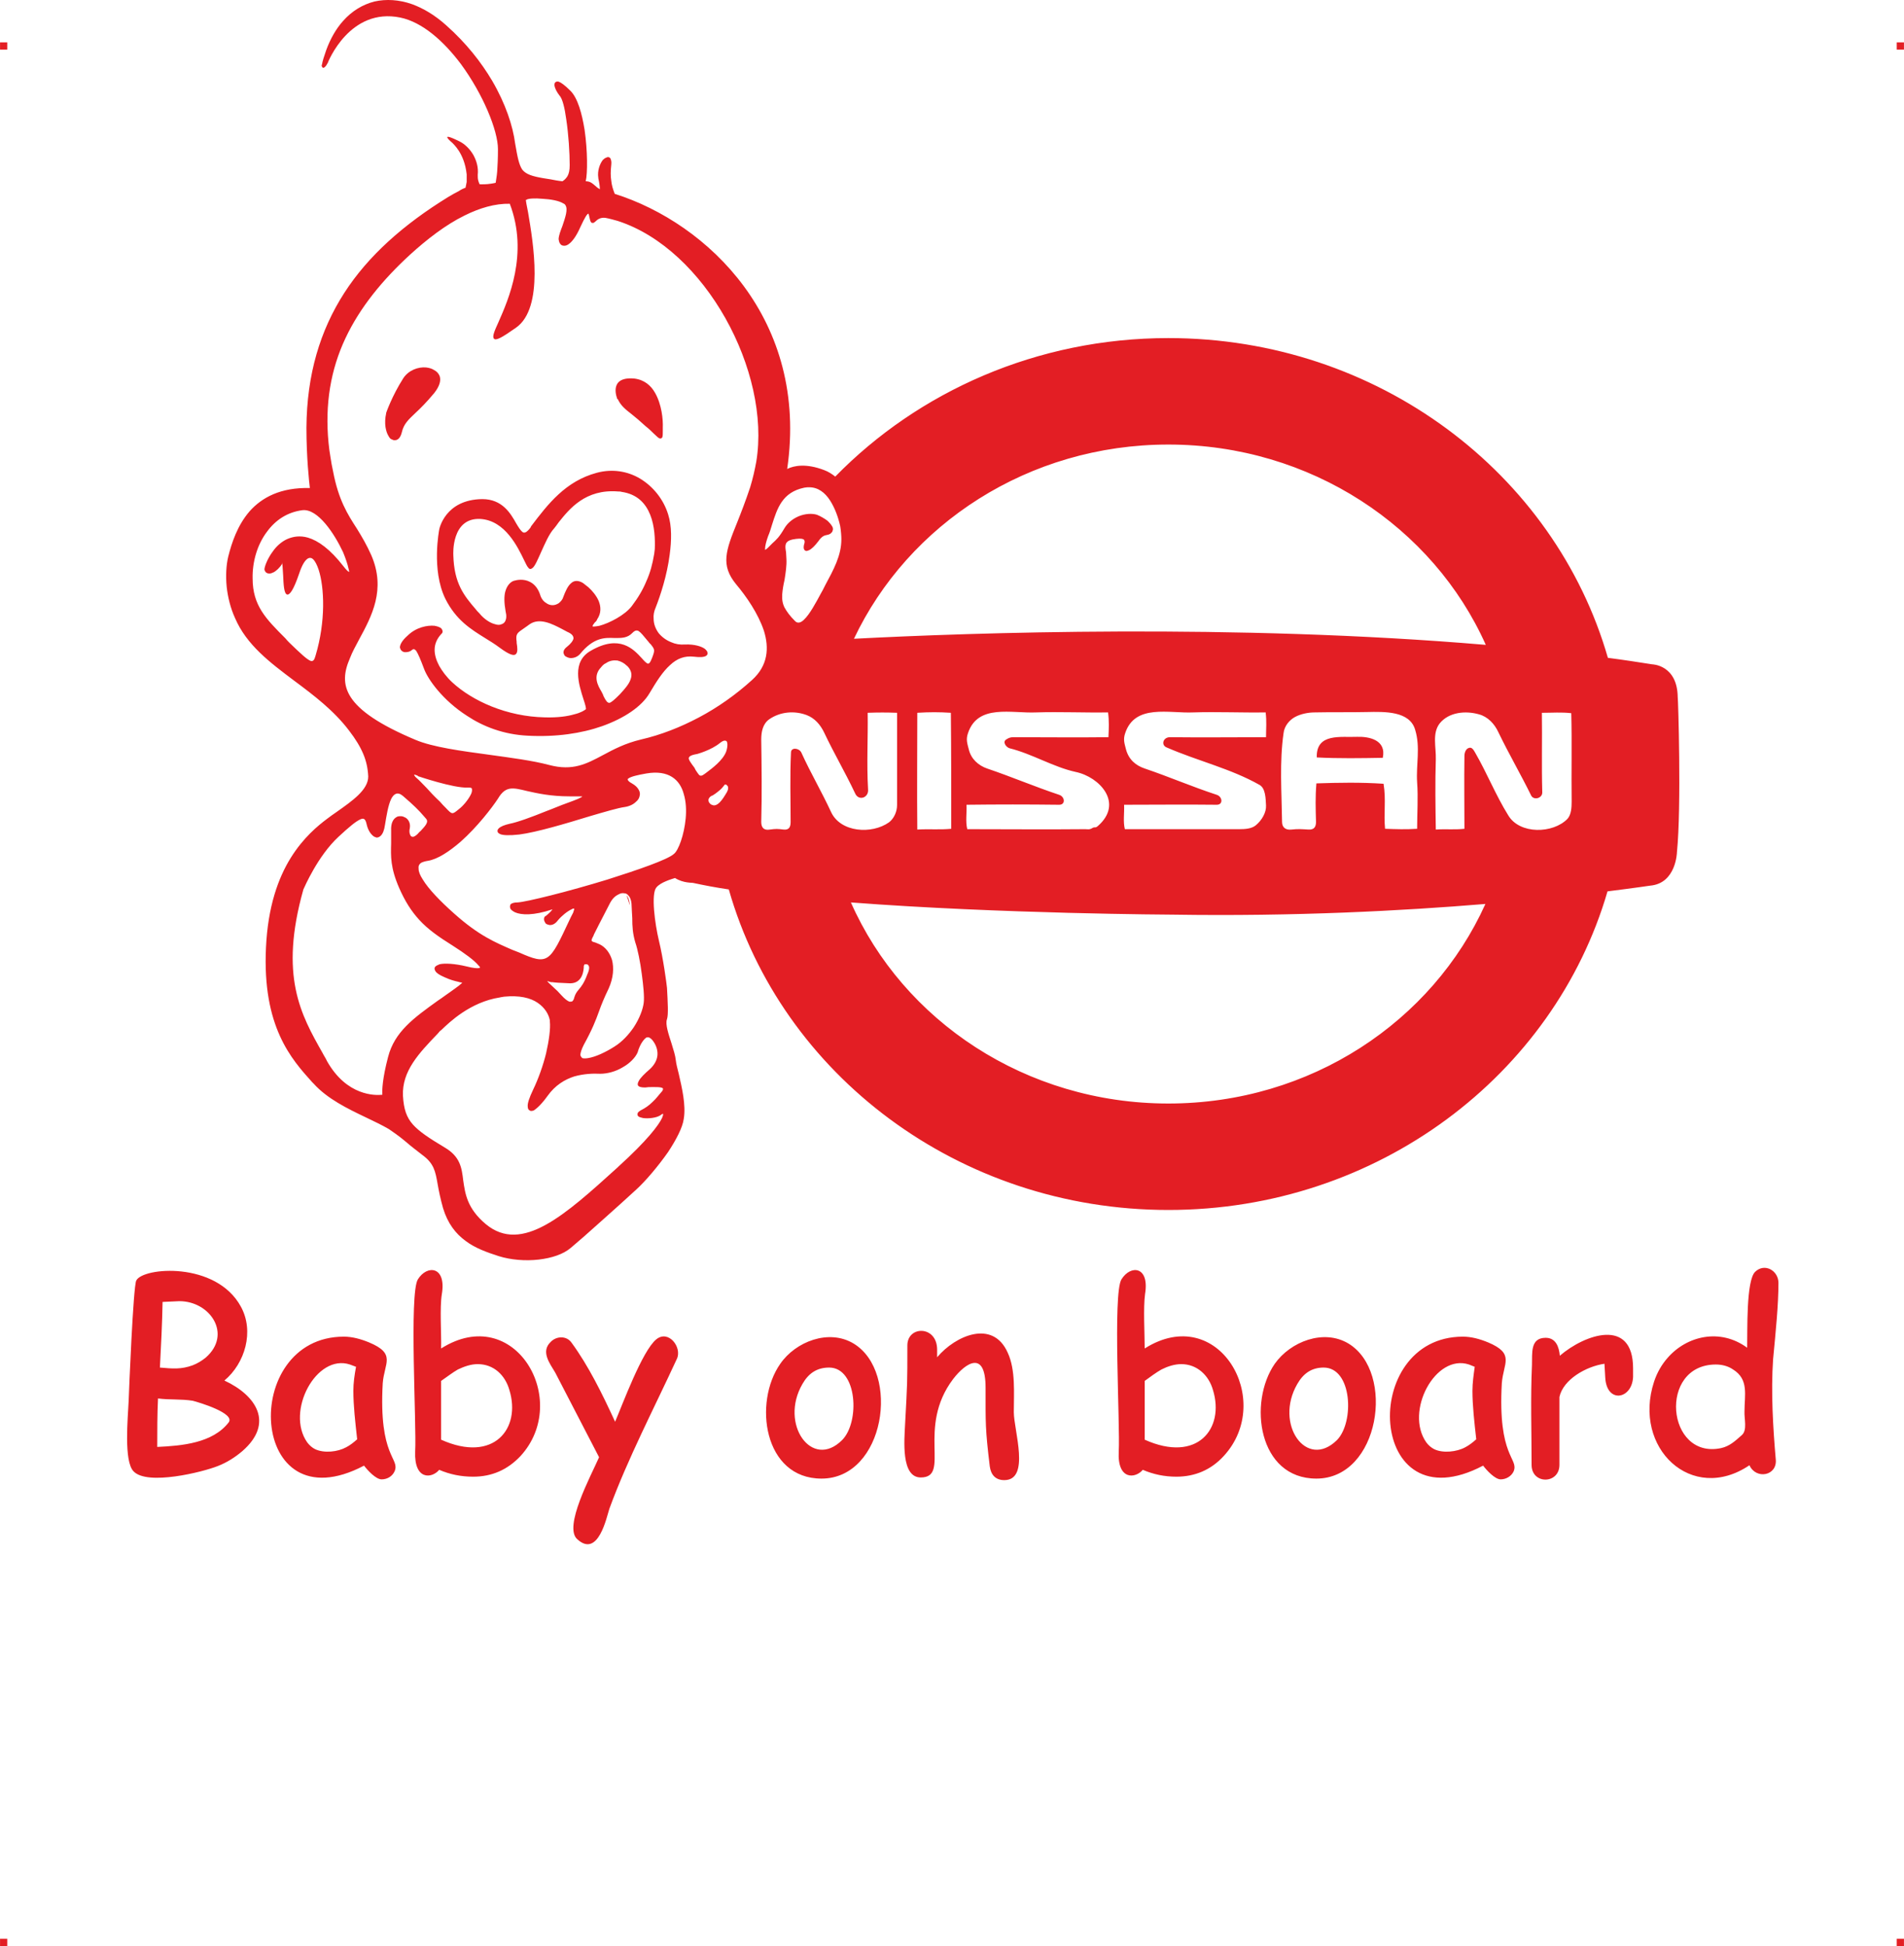 <?xml version="1.0" encoding="UTF-8"?>
<!DOCTYPE svg PUBLIC "-//W3C//DTD SVG 1.1//EN" "http://www.w3.org/Graphics/SVG/1.1/DTD/svg11.dtd">
<!-- Creator: CorelDRAW 2019 (64-Bit) -->
<svg xmlns="http://www.w3.org/2000/svg" xml:space="preserve" width="4.994in" height="5.104in" version="1.1" style="shape-rendering:geometricPrecision; text-rendering:geometricPrecision; image-rendering:optimizeQuality; fill-rule:evenodd; clip-rule:evenodd"
viewBox="0 0 16611.88 16978.51"
 xmlns:xlink="http://www.w3.org/1999/xlink"
 xmlns:xodm="http://www.corel.com/coreldraw/odm/2003">
 <defs>
  <style type="text/css">
   <![CDATA[
    .fil0 {fill:#E31E24}
   ]]>
  </style>
 </defs>
 <g id="Layer_x0020_1">
  <g id="_2724993010208">
   <g id="_621915328">
    <rect class="fil0" x="-0.01" y="369.62" width="63.11" height="63.47"/>
    <rect class="fil0" x="16548.76" y="369.62" width="63.11" height="63.47"/>
    <rect class="fil0" x="-0.01" y="16915.04" width="63.11" height="63.47"/>
    <rect class="fil0" x="16548.76" y="16915.04" width="63.11" height="63.47"/>
   </g>
   <g id="_621909888">
    <path class="fil0" d="M6718.04 7237.46c-56.59,9.99 -76.56,-19.97 -76.56,-66.58 6.65,-243.02 3.33,-479.38 0,-719.08 0,-66.58 13.32,-136.49 69.91,-176.44 96.55,-66.58 219.72,-76.56 326.25,-36.62 69.91,26.64 119.85,83.23 153.14,153.14 86.56,183.09 176.44,332.91 269.65,529.32 29.97,69.91 119.85,39.94 113.18,-33.29 -13.32,-236.37 0,-439.43 -3.33,-669.14 93.21,-3.33 163.12,-3.33 256.34,0 0,269.65 0,539.31 0,805.63 0,56.59 -26.64,116.52 -69.91,149.81 -149.81,106.53 -422.79,89.88 -506.02,-89.88 -83.23,-179.77 -176.44,-336.23 -259.67,-519.34 -19.97,-39.94 -89.88,-46.61 -89.88,0 -9.99,209.73 -3.33,396.16 -3.33,605.89 0,39.94 -9.99,73.24 -63.26,66.58 -49.94,-6.65 -66.58,-6.65 -116.52,0l0 -0.01zm-4008.19 -1471.44c23.3,6.65 33.29,-9.99 43.27,-46.61 89.88,-299.61 76.56,-595.9 26.64,-749.04 -13.32,-39.94 -29.97,-73.24 -46.61,-89.88 -13.32,-13.32 -26.64,-16.65 -43.27,-9.99 -26.64,13.32 -53.26,53.26 -79.9,133.17 -49.94,146.47 -83.23,189.76 -106.53,183.09 -26.64,-9.99 -29.97,-89.88 -33.29,-166.46 -3.33,-56.59 -6.65,-109.86 -9.99,-113.18 -3.33,-3.33 3.33,6.65 0,13.32 -19.97,33.29 -49.94,59.92 -73.24,73.24l-3.33 0c-9.99,6.65 -23.3,9.99 -33.29,9.99l0 0c-13.32,0 -23.3,-3.33 -29.97,-9.99 -6.65,-6.65 -13.32,-16.65 -13.32,-26.64 0,-19.97 23.3,-89.88 73.24,-156.47 29.97,-43.27 73.24,-83.23 123.17,-106.53 53.26,-23.3 113.18,-33.29 183.09,-13.32 89.88,26.64 193.08,99.88 309.61,249.68 23.3,29.97 39.94,46.61 49.94,49.94 0,0 0,-13.32 -6.65,-33.29 -6.65,-33.29 -23.3,-83.23 -46.61,-139.82 -76.56,-163.12 -219.72,-379.52 -352.88,-366.2 -133.17,16.65 -236.37,86.56 -309.61,186.43 -86.56,113.18 -129.83,266.32 -126.5,409.47 0,236.37 116.52,352.88 286.29,522.66 9.99,13.32 23.3,26.64 36.62,39.94 96.55,93.21 149.81,143.15 183.09,156.47l0.03 0.03zm4158 -1674.51c59.92,-29.97 166.46,-49.94 322.91,9.99 36.62,13.32 66.58,33.29 96.55,56.59 725.74,-742.37 1761.08,-1208.45 2906.27,-1208.45 1830.99,0 3372.34,1181.82 3835.07,2789.76 129.83,16.65 259.67,36.62 386.17,56.59 0,0 219.72,3.33 223.05,286.29 3.33,0 33.29,955.45 -6.65,1351.59l0 0c0,3.33 -6.65,272.99 -233.03,292.96 0,0 -133.17,19.97 -372.85,49.94 -466.07,1601.28 -2004.1,2779.77 -3831.75,2779.77 -1830.99,0 -3375.67,-1185.15 -3835.07,-2796.41 -113.18,-16.65 -216.38,-36.62 -309.61,-56.59 -6.65,-3.33 -86.56,3.33 -159.79,-43.27 -29.97,9.99 -126.5,36.62 -163.12,83.23 -46.61,56.59 -13.32,312.93 23.3,466.07 36.62,149.81 66.58,372.85 69.91,409.47 6.65,126.5 13.32,233.03 0,272.99 -16.65,43.27 13.32,129.83 39.94,213.06 16.65,53.26 33.29,106.53 36.62,143.15 3.33,29.97 13.32,73.24 26.64,123.17 26.64,116.52 63.26,269.65 43.27,389.5 -9.99,76.56 -66.58,183.09 -136.49,289.63 -86.56,123.17 -193.08,249.68 -276.31,326.25 -76.56,69.91 -193.08,176.44 -306.28,276.31 -106.53,96.55 -209.73,186.43 -269.65,236.37 -63.26,53.26 -163.12,86.56 -276.31,99.88 -116.52,13.32 -243.02,3.33 -349.55,-29.97 -103.2,-33.29 -206.4,-69.91 -289.63,-133.17 -86.56,-63.26 -156.47,-153.14 -196.41,-286.29 -23.3,-83.23 -36.62,-149.81 -46.61,-206.4 -19.97,-116.52 -33.29,-183.09 -133.17,-256.34 -63.26,-49.94 -99.88,-76.56 -129.83,-103.2l0 0c-39.94,-33.29 -69.91,-59.92 -163.12,-123.17 -56.59,-33.29 -126.5,-66.58 -203.08,-103.2 -153.14,-73.24 -332.91,-159.79 -452.75,-292.96l-13.32 -13.32c-179.77,-199.74 -436.11,-482.72 -402.82,-1175.16 16.65,-356.2 106.53,-605.89 216.38,-782.33 109.86,-176.44 236.37,-279.64 316.26,-339.56 26.64,-19.97 53.26,-39.94 83.23,-59.92 136.49,-96.55 276.31,-193.08 276.31,-309.61 -3.33,-69.91 -16.65,-133.17 -43.27,-196.41 -26.64,-63.26 -66.58,-129.83 -123.17,-203.08 -133.17,-176.44 -309.61,-309.61 -479.38,-436.11 -213.06,-159.79 -416.14,-312.93 -516.01,-545.96 -39.94,-86.56 -63.26,-183.09 -73.24,-272.99 -9.99,-99.88 -3.33,-193.08 13.32,-263 29.97,-119.85 79.9,-272.99 186.43,-396.16 106.53,-119.85 269.65,-209.73 525.99,-203.08 -6.65,-56.59 -29.97,-266.32 -29.97,-525.99 3.33,-466.07 119.85,-848.92 329.58,-1175.16 209.73,-326.25 519.34,-599.23 908.83,-838.92 33.29,-19.97 63.26,-36.62 89.88,-49.94 19.97,-13.32 39.94,-23.3 59.92,-29.97 3.33,-16.65 6.65,-33.29 9.99,-49.94 0,-19.97 0,-43.27 0,-66.58 -19.97,-189.76 -123.17,-269.65 -123.17,-272.99l0 0c-3.33,-3.33 -133.17,-109.86 56.59,-16.65 49.94,23.3 96.55,69.91 126.5,123.17 26.64,49.94 43.27,106.53 36.62,169.79 0,16.65 0,33.29 3.33,46.61 3.33,13.32 6.65,23.3 13.32,36.62 6.65,0 13.32,0 19.97,0l0 0c26.64,0 63.26,0 119.85,-13.32 3.33,-26.64 9.99,-56.59 13.32,-99.88 3.33,-49.94 6.65,-113.18 6.65,-193.08 0,-163.12 -129.83,-479.38 -322.91,-742.37 -149.81,-199.74 -336.23,-366.2 -529.32,-406.14 -439.43,-89.88 -629.19,382.84 -635.85,402.82l-3.33 0 0 0 0 3.33c-6.65,13.32 -13.32,19.97 -19.97,26.64 -13.32,9.99 -19.97,6.65 -26.64,-9.99l0 0c0,-3.33 0,-9.99 3.33,-16.65 3.33,-23.3 16.65,-66.58 36.62,-123.17 36.62,-99.88 86.56,-186.43 146.47,-253 76.56,-86.56 169.79,-143.15 272.99,-169.79 103.2,-23.3 216.38,-16.65 329.58,23.3 99.88,36.62 199.74,96.55 296.29,183.09 176.44,156.47 306.28,322.91 402.82,486.05 116.52,199.74 179.77,392.82 199.74,545.96 19.97,116.52 33.29,186.43 63.26,229.7 33.29,39.94 86.56,56.59 183.09,73.24 23.3,3.33 43.27,6.65 63.26,9.99 33.29,6.65 66.58,13.32 103.2,16.65 16.65,-9.99 29.97,-23.3 43.27,-43.27 13.32,-23.3 19.97,-53.26 19.97,-96.55 0,-109.86 -9.99,-266.32 -29.97,-399.49 -13.32,-99.88 -33.29,-183.09 -59.92,-209.73 -23.3,-29.97 -39.94,-63.26 -43.27,-86.56 0,-9.99 0,-19.97 6.65,-26.64 6.65,-6.65 16.65,-9.99 29.97,-6.65 19.97,6.65 53.26,29.97 103.2,79.9 63.26,63.26 99.88,196.41 123.17,339.56 26.64,183.09 26.64,379.52 9.99,449.43 39.94,0 59.92,19.97 83.23,39.94 9.99,9.99 23.3,19.97 39.94,29.97 0,-23.3 -3.33,-49.94 -13.32,-96.55l0 -3.33c-9.99,-59.92 13.32,-123.17 39.94,-156.47 9.99,-9.99 19.97,-16.65 29.97,-19.97 9.99,-6.65 23.3,-6.65 33.29,3.33 6.65,9.99 13.32,29.97 9.99,56.59 -6.65,59.92 -6.65,103.2 0,143.15 3.33,36.62 13.32,69.91 29.97,113.18 812.28,256.34 1694.49,1098.59 1504.73,2400.25l-0.01 0.03zm-2816.38 -2210.5c-163.12,79.9 -326.25,206.4 -472.73,339.56 -243.02,223.05 -439.43,462.73 -565.94,732.39 -126.5,269.65 -179.77,569.28 -146.47,912.16 3.33,39.94 9.99,83.23 16.65,123.17 6.65,43.27 13.32,83.23 23.3,126.5 46.61,246.35 126.5,372.85 206.4,496.03 43.27,69.91 86.56,143.15 126.5,233.03 129.83,299.61 3.33,532.64 -106.53,735.72 -29.97,56.59 -59.92,109.86 -79.9,163.12 -99.88,229.7 -69.91,442.76 572.6,712.42 149.81,63.26 396.16,96.55 642.51,129.83 189.76,26.64 376.19,49.94 525.99,89.88 203.08,53.26 322.91,-9.99 466.07,-86.56 93.21,-49.94 193.08,-103.2 332.91,-136.49 173.11,-39.94 342.9,-106.53 506.02,-193.08 163.12,-86.56 319.59,-196.41 462.73,-326.25 139.82,-126.5 149.81,-279.64 103.2,-429.45 -49.94,-149.81 -153.14,-299.61 -243.02,-406.14 -136.49,-166.46 -89.88,-292.96 9.99,-539.31l0 0c33.29,-83.23 73.24,-186.43 113.18,-306.28 23.3,-76.56 39.94,-149.81 53.26,-223.05 129.83,-785.66 -446.1,-1854.29 -1208.45,-2100.64 -36.62,-9.99 -69.91,-19.97 -106.53,-26.64 -46.61,-6.65 -73.24,16.65 -86.56,29.97l0 0c-9.99,6.65 -13.32,13.32 -19.97,13.32 -16.65,3.33 -23.3,-3.33 -29.97,-29.97 -6.65,-26.64 -9.99,-49.94 -13.32,-49.94 -9.99,0 -29.97,29.97 -69.91,116.52 -36.62,83.23 -73.24,129.83 -103.2,149.81 -13.32,9.99 -26.64,13.32 -36.62,13.32 -13.32,0 -26.64,-3.33 -33.29,-13.32 -9.99,-9.99 -13.32,-23.3 -16.65,-43.27 0,-29.97 16.65,-73.24 33.29,-116.52 23.3,-69.91 49.94,-143.15 26.64,-179.77 -3.33,-6.65 -9.99,-13.32 -19.97,-16.65 -36.62,-23.3 -109.86,-36.62 -179.77,-39.94 -66.58,-6.65 -129.83,-3.33 -143.15,9.99 -3.33,0 0,0 0,0l-3.33 0c0,3.33 6.65,46.61 19.97,109.86 43.27,256.34 143.15,832.27 -106.53,1005.37 -123.17,86.56 -176.44,116.52 -193.08,93.21 -13.32,-19.97 6.65,-66.58 39.94,-139.82 86.56,-196.41 266.32,-599.23 99.88,-1035.34 -126.5,-3.33 -263,36.62 -396.16,103.2l0 0 -0.01 0.04zm545.96 5020.22c-123.17,-29.97 -186.43,-46.61 -253,66.58 -49.94,76.56 -179.77,246.35 -326.25,376.19 -96.55,83.23 -199.74,153.14 -286.29,166.46 -23.3,3.33 -43.27,9.99 -56.59,16.65 -19.97,13.32 -26.64,29.97 -23.3,53.26 0,26.64 13.32,56.59 36.62,93.21 49.94,83.23 153.14,189.76 272.99,296.29 219.72,196.41 362.87,253 506.02,316.26 19.97,6.65 39.94,16.65 59.92,23.3 256.34,113.18 266.32,89.88 439.43,-279.64 9.99,-19.97 19.97,-43.27 33.29,-66.58 6.65,-19.97 9.99,-29.97 9.99,-36.62 0,0 0,0 0,0 -6.65,0 -13.32,0 -23.3,6.65 -36.62,16.65 -86.56,56.59 -119.85,96.55l0 0c-26.64,36.62 -56.59,43.27 -76.56,39.94 -13.32,-3.33 -23.3,-6.65 -29.97,-13.32 -6.65,-9.99 -9.99,-16.65 -13.32,-26.64 -3.33,-16.65 0,-33.29 16.65,-39.94 16.65,-13.32 43.27,-36.62 56.59,-56.59l0 0c-166.46,56.59 -272.99,49.94 -326.25,26.64 -19.97,-9.99 -33.29,-19.97 -39.94,-29.97 -6.65,-13.32 -6.65,-26.64 0,-39.94l0 0c9.99,-9.99 29.97,-16.65 59.92,-16.65 76.56,-3.33 449.43,-96.55 785.66,-199.74 272.99,-86.56 522.66,-173.11 579.25,-223.05 39.94,-29.97 89.88,-166.46 103.2,-309.61 6.65,-73.24 3.33,-146.47 -16.65,-213.06 -16.65,-63.26 -49.94,-116.52 -103.2,-149.81 -53.26,-33.29 -126.5,-46.61 -223.05,-29.97 -76.56,13.32 -133.17,26.64 -156.47,43.27 -13.32,6.65 -6.65,23.3 29.97,43.27 29.97,16.65 49.94,36.62 59.92,56.59 9.99,16.65 13.32,36.62 6.65,56.59 -3.33,16.65 -13.32,33.29 -29.97,46.61 -23.3,23.3 -56.59,39.94 -99.88,46.61 -53.26,6.65 -166.46,39.94 -302.94,79.9 -206.4,63.26 -462.73,139.82 -615.87,159.79 -89.88,9.99 -143.15,6.65 -166.46,-3.33 -13.32,-6.65 -23.3,-13.32 -23.3,-23.3 -3.33,-9.99 3.33,-19.97 9.99,-26.64 16.65,-16.65 49.94,-29.97 93.21,-39.94 69.91,-13.32 196.41,-59.92 319.59,-109.86 63.26,-23.3 123.17,-49.94 179.77,-69.91 83.23,-29.97 133.17,-49.94 136.49,-59.92 0,0 -33.29,0 -109.86,0 -166.46,0 -282.97,-26.64 -372.85,-46.61zm-516.01 -29.97c-123.17,6.65 -436.11,-99.88 -436.11,-99.88l0 -3.33c-16.65,-6.65 -26.64,-9.99 -33.29,-9.99 3.33,9.99 9.99,19.97 26.64,33.29 23.3,19.97 46.61,46.61 83.23,83.23 26.64,29.97 63.26,69.91 116.52,119.85 16.65,19.97 33.29,36.62 49.94,53.26 56.59,59.92 56.59,59.92 113.18,13.32 39.94,-29.97 83.23,-83.23 106.53,-129.83 6.65,-13.32 9.99,-26.64 9.99,-36.62 0,-9.99 0,-16.65 -6.65,-19.97 -6.65,-3.33 -16.65,-3.33 -29.97,-3.33l-0.01 -0.01zm2200.51 -389.5c-76.56,63.26 -199.74,96.55 -199.74,96.55l0 0c-59.92,9.99 -73.24,23.3 -73.24,39.94 3.33,16.65 16.65,33.29 29.97,53.26 6.65,9.99 13.32,16.65 19.97,26.64 3.33,6.65 6.65,13.32 9.99,19.97 9.99,13.32 16.65,26.64 23.3,33.29 9.99,16.65 23.3,23.3 46.61,6.65 6.65,-3.33 13.32,-9.99 23.3,-16.65 53.26,-39.94 143.15,-106.53 173.11,-183.09 9.99,-29.97 13.32,-56.59 9.99,-76.56l0 0c-3.33,-6.65 -3.33,-13.32 -6.65,-16.65l-3.33 0c-3.33,-3.33 -6.65,-3.33 -13.32,-3.33 -9.99,0 -23.3,6.65 -39.94,19.97l-0.03 -0.01zm-3.33 412.81c-26.64,23.3 -56.59,43.27 -63.26,46.61l-3.33 0c-13.32,6.65 -19.97,13.32 -26.64,23.3l0 0c-3.33,6.65 -6.65,13.32 -3.33,23.3 0,6.65 3.33,13.32 9.99,19.97 3.33,6.65 13.32,13.32 26.64,16.65 16.65,6.65 39.94,-3.33 59.92,-23.3 23.3,-23.3 43.27,-56.59 63.26,-89.88 13.32,-23.3 13.32,-43.27 6.65,-53.26 -3.33,-3.33 -6.65,-6.65 -9.99,-9.99 0,0 -3.33,-3.33 -6.65,-3.33l0 0c-6.65,0 -9.99,0 -13.32,6.65 -9.99,13.32 -23.3,29.97 -39.94,43.27l0 0.01zm-3325.73 406.14c-183.09,169.79 -299.61,446.1 -306.28,459.41 -213.06,755.69 -19.97,1095.27 166.46,1424.83l0 0c13.32,26.64 29.97,49.94 39.94,73.24 173.11,306.28 422.79,299.61 482.72,292.96 -3.33,-36.62 0,-139.82 49.94,-329.58 56.59,-219.72 223.05,-339.56 436.11,-492.7 19.97,-13.32 39.94,-26.64 66.58,-46.61l33.29 -23.3c79.9,-56.59 109.86,-79.9 109.86,-86.56 0,0 -13.32,0 -33.29,-6.65 -29.97,-6.65 -69.91,-16.65 -119.85,-39.94 -46.61,-19.97 -69.91,-36.62 -79.9,-53.26 -9.99,-16.65 -9.99,-29.97 0,-39.94 6.65,-6.65 19.97,-13.32 36.62,-19.97 43.27,-9.99 129.83,-6.65 239.7,19.97 53.26,13.32 86.56,16.65 106.53,13.32 3.33,-3.33 6.65,-3.33 6.65,-3.33 0,-6.65 -6.65,-13.32 -16.65,-23.3 -33.29,-39.94 -113.18,-99.88 -223.05,-169.79 -123.17,-76.56 -216.38,-143.15 -289.63,-223.05 -73.24,-79.9 -126.5,-166.46 -176.44,-279.64 -76.56,-176.44 -73.24,-276.31 -69.91,-389.5 0,-36.62 0,-69.91 0,-109.86 -3.33,-63.26 16.65,-99.88 43.27,-116.52 13.32,-9.99 26.64,-9.99 43.27,-9.99 13.32,0 26.64,6.65 39.94,13.32 26.64,16.65 43.27,49.94 36.62,89.88 -6.65,26.64 -3.33,46.61 3.33,59.92 3.33,6.65 6.65,13.32 9.99,13.32 6.65,3.33 9.99,3.33 16.65,3.33 13.32,-3.33 26.64,-13.32 39.94,-26.64 6.65,-6.65 13.32,-16.65 23.3,-23.3 39.94,-43.27 76.56,-79.9 46.61,-109.86 -6.65,-6.65 -13.32,-16.65 -23.3,-26.64 -36.62,-43.27 -83.23,-89.88 -176.44,-169.79 -46.61,-39.94 -79.9,-19.97 -103.2,26.64 -26.64,56.59 -39.94,143.15 -53.26,223.05 -6.65,49.94 -19.97,79.9 -36.62,96.55 -9.99,9.99 -23.3,16.65 -36.62,16.65 -9.99,-3.33 -23.3,-6.65 -33.29,-16.65 -23.3,-19.97 -43.27,-53.26 -53.26,-96.55 -9.99,-46.61 -23.3,-59.92 -53.26,-46.61 -39.94,16.65 -99.88,66.58 -193.08,153.14l0.03 0zm1867.61 1268.38c-6.65,0 -6.65,0 -9.99,0l-3.33 0c-23.3,-6.65 -33.29,-9.99 -33.29,-9.99 0,3.33 23.3,26.64 53.26,53.26 23.3,19.97 49.94,46.61 69.91,69.91 29.97,33.29 53.26,49.94 69.91,56.59 6.65,0 9.99,0 16.65,0 3.33,0 6.65,-3.33 9.99,-3.33 6.65,-6.65 13.32,-16.65 16.65,-33.29 9.99,-33.29 23.3,-49.94 39.94,-69.91 19.97,-23.3 46.61,-56.59 73.24,-129.83 19.97,-43.27 19.97,-69.91 9.99,-79.9 -3.33,-6.65 -6.65,-6.65 -13.32,-9.99 -3.33,0 -9.99,0 -13.32,0 -6.65,0 -9.99,3.33 -9.99,6.65l0 0 -3.33 6.65c0,39.94 -9.99,153.14 -119.85,153.14 -83.23,-3.33 -136.49,-6.65 -153.14,-9.99l0.01 0.03zm-962.1 409.47c-6.65,6.65 -13.32,13.32 -19.97,16.65l-19.97 23.3c-163.12,169.79 -312.93,326.25 -302.94,542.64 6.65,113.18 29.97,186.43 86.56,249.68 56.59,63.26 143.15,119.85 276.31,199.74 136.49,79.9 149.81,176.44 163.12,289.63 16.65,113.18 33.29,243.02 196.41,379.52 316.26,263 692.45,-79.9 1151.86,-496.03l0 0 6.65 -6.65c249.68,-226.38 349.55,-359.54 379.52,-422.79 6.65,-16.65 9.99,-26.64 9.99,-33.29 -3.33,0 0,-3.33 0,-3.33 -6.65,0 -13.32,3.33 -19.97,9.99 -36.62,26.64 -113.18,33.29 -156.47,26.64 -13.32,-3.33 -26.64,-6.65 -33.29,-9.99 -13.32,-6.65 -16.65,-16.65 -13.32,-29.97 0,-6.65 9.99,-16.65 26.64,-26.64 39.94,-19.97 73.24,-43.27 103.2,-73.24 29.97,-26.64 53.26,-59.92 83.23,-93.21 9.99,-13.32 9.99,-23.3 6.65,-26.64 -16.65,-13.32 -69.91,-9.99 -123.17,-9.99 -9.99,0 -19.97,3.33 -29.97,3.33 -66.58,0 -76.56,-19.97 -56.59,-56.59 13.32,-26.64 49.94,-63.26 96.55,-103.2 39.94,-36.62 63.26,-79.9 66.58,-123.17 3.33,-46.61 -13.32,-93.21 -46.61,-133.17 -6.65,-6.65 -13.32,-13.32 -19.97,-16.65 -9.99,-6.65 -19.97,-6.65 -29.97,-3.33 -9.99,6.65 -19.97,16.65 -29.97,29.97l0 0c-19.97,26.64 -36.62,63.26 -46.61,99.88 -19.97,46.61 -69.91,96.55 -129.83,129.83 -59.92,36.62 -133.17,56.59 -196.41,56.59 -63.26,-3.33 -143.15,0 -226.38,23.3 -83.23,26.64 -166.46,76.56 -233.03,169.79 -49.94,69.91 -93.21,109.86 -119.85,126.5 -16.65,6.65 -29.97,6.65 -36.62,0 -9.99,-3.33 -16.65,-16.65 -16.65,-33.29 -3.33,-26.64 13.32,-76.56 46.61,-146.47 46.61,-96.55 86.56,-209.73 113.18,-316.26 26.64,-116.52 39.94,-219.72 33.29,-279.64 0,-3.33 0,-6.65 0,-9.99 -9.99,-53.26 -43.27,-109.86 -106.53,-153.14 -63.26,-43.27 -159.79,-66.58 -292.96,-53.26 -13.32,3.33 -26.64,3.33 -36.62,6.65 -259.67,39.94 -442.76,219.72 -502.69,276.31l-0.01 0.01zm1461.45 -1095.27c-63.26,119.85 -139.82,272.99 -139.82,272.99l0 3.33c-19.97,36.62 -23.3,46.61 -13.32,53.26 3.33,3.33 13.32,6.65 26.64,9.99 9.99,3.33 23.3,9.99 39.94,16.65l0 0 0 0c46.61,23.3 86.56,69.91 106.53,136.49 16.65,66.58 13.32,153.14 -29.97,249.68l0 0 -3.33 6.65 0 0c-36.62,76.56 -59.92,133.17 -79.9,189.76 -29.97,83.23 -59.92,159.79 -133.17,292.96 -19.97,39.94 -29.97,69.91 -29.97,89.88 3.33,13.32 9.99,19.97 16.65,26.64 13.32,3.33 29.97,3.33 49.94,0 66.58,-9.99 156.47,-53.26 229.7,-99.88 69.91,-43.27 126.5,-106.53 169.79,-169.79 49.94,-76.56 79.9,-156.47 86.56,-213.06 6.65,-53.26 -3.33,-149.81 -16.65,-249.68 -13.32,-106.53 -36.62,-219.72 -56.59,-276.31 -23.3,-79.9 -26.64,-139.82 -26.64,-213.06 -3.33,-36.62 -3.33,-76.56 -6.65,-126.5 -3.33,-33.29 -13.32,-56.59 -26.64,-69.91 -9.99,-13.32 -23.3,-19.97 -36.62,-19.97 -16.65,-3.33 -33.29,0 -49.94,9.99 -29.97,13.32 -56.59,39.94 -76.56,79.9l0 0 0.01 -0.03zm1741.1 -3632c-13.32,0 -26.64,0 -43.27,3.33 -193.08,39.94 -236.37,179.77 -282.97,326.25 -9.99,33.29 -19.97,66.58 -33.29,96.55 -16.65,46.61 -26.64,86.56 -26.64,109.86 0,3.33 0,6.65 0,9.99 6.65,-3.33 13.32,-6.65 23.3,-16.65 16.65,-16.65 29.97,-29.97 39.94,-39.94 36.62,-33.29 59.92,-53.26 106.53,-133.17 29.97,-49.94 76.56,-83.23 123.17,-103.2 56.59,-23.3 116.52,-26.64 159.79,-13.32 33.29,13.32 66.58,33.29 93.21,53.26 13.32,13.32 26.64,26.64 36.62,43.27 9.99,13.32 13.32,29.97 6.65,43.27 0,3.33 -3.33,9.99 -6.65,13.32 -13.32,16.65 -26.64,19.97 -43.27,23.3 -19.97,3.33 -43.27,9.99 -73.24,53.26 -29.97,39.94 -59.92,69.91 -83.23,79.9 -9.99,3.33 -16.65,6.65 -23.3,6.65 -9.99,-3.33 -16.65,-6.65 -19.97,-16.65 -3.33,-9.99 -3.33,-19.97 0,-36.62l0 0c9.99,-26.64 6.65,-43.27 -6.65,-49.94 -16.65,-6.65 -46.61,-6.65 -96.55,3.33 -66.58,16.65 -63.26,53.26 -53.26,109.86 0,19.97 3.33,39.94 3.33,59.92 3.33,56.59 -6.65,119.85 -16.65,183.09 -9.99,43.27 -16.65,83.23 -19.97,123.17 -3.33,46.61 3.33,83.23 19.97,116.52 19.97,36.62 46.61,73.24 89.88,116.52 23.3,26.64 53.26,16.65 79.9,-9.99 49.94,-46.61 103.2,-146.47 149.81,-233.03 9.99,-16.65 16.65,-29.97 23.3,-43.27l9.99 -19.97c76.56,-143.15 143.15,-263 143.15,-406.14 0,-29.97 -3.33,-69.91 -9.99,-113.18 -16.65,-76.56 -46.61,-159.79 -89.88,-226.38 -43.27,-66.58 -103.2,-113.18 -179.77,-113.18zm-3691.93 -649.17c0,0 49.94,-146.47 149.81,-302.94 46.61,-69.91 129.83,-99.88 199.74,-93.21 26.64,3.33 49.94,9.99 69.91,23.3 19.97,9.99 36.62,26.64 46.61,49.94 13.32,36.62 3.33,86.56 -46.61,149.81 -66.58,79.9 -119.85,133.17 -163.12,173.11 -63.26,59.92 -103.2,96.55 -119.85,169.79 -9.99,39.94 -26.64,59.92 -46.61,66.58 -13.32,3.33 -26.64,3.33 -36.62,-3.33 -13.32,-3.33 -23.3,-13.32 -29.97,-26.64 -26.64,-39.94 -43.27,-113.18 -23.3,-203.08l0 -3.33 0 -0.01zm2017.41 -119.85c0,0 -86.56,-199.74 146.47,-179.77 86.56,9.99 146.47,59.92 183.09,126.5 56.59,99.88 69.91,229.7 66.58,302.94 0,9.99 0,19.97 0,26.64 0,49.94 0,69.91 -26.64,66.58l0 0c-13.32,-3.33 -26.64,-19.97 -56.59,-46.61 -16.65,-16.65 -36.62,-36.62 -66.58,-59.92 -46.61,-43.27 -86.56,-76.56 -119.85,-103.2 -59.92,-46.61 -96.55,-76.56 -123.17,-133.17l-3.33 0 0.01 0zm-1554.67 1138.54c0,-3.33 49.94,-263 376.19,-266.32 173.11,0 246.35,123.17 296.29,213.06l0 0c19.97,33.29 36.62,59.92 53.26,73.24 16.65,13.32 36.62,6.65 69.91,-36.62l6.65 -13.32c146.47,-193.08 299.61,-392.82 572.6,-466.07 136.49,-36.62 269.65,-13.32 376.19,49.94 116.52,69.91 206.4,183.09 246.35,312.93 33.29,103.2 29.97,229.7 13.32,352.88 -23.3,179.77 -79.9,352.88 -123.17,462.73 -13.32,29.97 -19.97,63.26 -16.65,96.55 0,43.27 16.65,86.56 43.27,123.17 26.64,33.29 66.58,63.26 109.86,79.9 36.62,16.65 76.56,23.3 119.85,19.97 83.23,-3.33 146.47,16.65 176.44,39.94 9.99,9.99 19.97,19.97 19.97,29.97 3.33,9.99 0,23.3 -13.32,29.97 -16.65,9.99 -49.94,13.32 -103.2,6.65 -83.23,-9.99 -149.81,16.65 -209.73,73.24 -63.26,56.59 -116.52,139.82 -179.77,246.35 -66.58,113.18 -216.38,216.38 -412.81,286.29 -179.77,63.26 -402.82,96.55 -649.17,83.23 -209.73,-9.99 -389.5,-79.9 -529.32,-173.11 -213.06,-136.49 -342.9,-319.59 -376.19,-412.81 -29.97,-79.9 -49.94,-126.5 -66.58,-153.14 -13.32,-16.65 -23.3,-19.97 -36.62,-9.99 -16.65,16.65 -46.61,23.3 -69.91,19.97 -9.99,-3.33 -16.65,-6.65 -23.3,-13.32 -6.65,-6.65 -9.99,-16.65 -13.32,-26.64 0,-23.3 16.65,-59.92 66.58,-103.2 73.24,-73.24 173.11,-93.21 236.37,-86.56 16.65,3.33 29.97,6.65 43.27,13.32 9.99,3.33 19.97,13.32 23.3,23.3 6.65,13.32 3.33,26.64 -9.99,36.62 -36.62,39.94 -56.59,86.56 -56.59,136.49 0,43.27 13.32,89.88 39.94,139.82 26.64,46.61 63.26,96.55 113.18,143.15 176.44,163.12 476.05,299.61 808.96,306.28 116.52,3.33 199.74,-9.99 256.34,-26.64 56.59,-13.32 86.56,-33.29 99.88,-43.27 6.65,-3.33 -3.33,-39.94 -19.97,-89.88 -39.94,-126.5 -106.53,-326.25 66.58,-422.79 249.68,-143.15 369.52,-13.32 442.76,66.58 19.97,23.3 36.62,39.94 49.94,46.61 13.32,3.33 23.3,-6.65 39.94,-49.94 26.64,-69.91 23.3,-73.24 -13.32,-119.85 -9.99,-6.65 -16.65,-19.97 -26.64,-29.97 -33.29,-39.94 -56.59,-69.91 -76.56,-83.23 -16.65,-9.99 -33.29,-6.65 -53.26,13.32 -46.61,49.94 -99.88,46.61 -159.79,46.61 -83.23,-3.33 -179.77,-6.65 -299.61,139.82 -26.64,29.97 -66.58,39.94 -96.55,33.29l0 0c-9.99,-3.33 -19.97,-6.65 -29.97,-13.32l0 0c-9.99,-6.65 -13.32,-16.65 -16.65,-26.64 -3.33,-16.65 3.33,-36.62 29.97,-56.59 33.29,-26.64 53.26,-53.26 56.59,-73.24 0,-19.97 -13.32,-39.94 -53.26,-56.59 -13.32,-6.65 -29.97,-16.65 -49.94,-26.64 -83.23,-43.27 -193.08,-99.88 -279.64,-39.94 -16.65,13.32 -33.29,23.3 -46.61,33.29 -63.26,43.27 -76.56,49.94 -66.58,119.85l0 9.99c6.65,39.94 9.99,76.56 -3.33,93.21l0 0c-16.65,23.3 -56.59,13.32 -146.47,-53.26 -39.94,-29.97 -83.23,-56.59 -126.5,-83.23 -123.17,-76.56 -253,-156.47 -346.22,-342.9 -123.17,-253 -53.26,-599.23 -53.26,-602.55l0 0 0.03 0.03zm359.54 -93.22c-256.34,-13.32 -236.37,312.93 -236.37,312.93l0 3.33c6.65,246.35 93.21,352.88 196.41,472.73 6.65,9.99 16.65,19.97 29.97,33.29 43.27,53.26 96.55,86.56 139.82,96.55 19.97,6.65 39.94,6.65 53.26,0 13.32,-3.33 26.64,-13.32 33.29,-26.64 9.99,-19.97 13.32,-46.61 3.33,-86.56 -13.32,-76.56 -13.32,-129.83 -3.33,-169.79 16.65,-63.26 53.26,-89.88 76.56,-96.55 23.3,-6.65 83.23,-19.97 139.82,9.99 33.29,16.65 66.58,49.94 86.56,106.53 9.99,36.62 29.97,63.26 53.26,76.56 16.65,13.32 36.62,19.97 56.59,19.97 19.97,0 36.62,-6.65 53.26,-16.65 16.65,-13.32 33.29,-29.97 39.94,-53.26 19.97,-53.26 39.94,-96.55 66.58,-119.85 26.64,-26.64 63.26,-29.97 106.53,-3.33 13.32,9.99 29.97,23.3 46.61,36.62 33.29,29.97 69.91,73.24 89.88,119.85 19.97,49.94 23.3,106.53 -13.32,159.79 -3.33,9.99 -9.99,19.97 -19.97,26.64 -13.32,16.65 -19.97,26.64 -19.97,33.29l0 0c0,3.33 3.33,3.33 9.99,3.33 13.32,0 29.97,-3.33 49.94,-6.65 86.56,-23.3 223.05,-93.21 282.97,-173.11 53.26,-69.91 96.55,-143.15 126.5,-216.38 33.29,-73.24 53.26,-149.81 66.58,-229.7 3.33,-13.32 3.33,-29.97 6.65,-49.94 3.33,-83.23 0,-199.74 -39.94,-299.61 -39.94,-99.88 -113.18,-179.77 -249.68,-199.74l0 0c-9.99,-3.33 -19.97,-3.33 -29.97,-3.33 -286.29,-23.3 -426.11,153.14 -519.34,269.65 -13.32,19.97 -26.64,36.62 -39.94,53.26 -43.27,46.61 -79.9,133.17 -113.18,206.4 -29.97,66.58 -53.26,123.17 -76.56,139.82 -13.32,9.99 -26.64,9.99 -36.62,-6.65 -9.99,-9.99 -19.97,-33.29 -33.29,-59.92 -56.59,-116.52 -166.46,-349.55 -382.84,-362.87l0 -0.01zm1055.31 1504.75c9.99,16.65 16.65,33.29 19.97,43.27 19.97,39.94 33.29,56.59 49.94,56.59 16.65,-3.33 43.27,-26.64 89.88,-73.24 46.61,-49.94 79.9,-89.88 93.21,-126.5 13.32,-33.29 13.32,-63.26 -6.65,-96.55 -6.65,-9.99 -13.32,-19.97 -26.64,-29.97 -19.97,-19.97 -49.94,-36.62 -79.9,-43.27 -33.29,-3.33 -66.58,0 -99.88,23.3 -16.65,6.65 -29.97,19.97 -43.27,36.62 -73.24,76.56 -26.64,159.79 3.33,209.73l0.01 0.01zm246.35 1864.27c-6.65,-29.97 -16.65,-56.59 -26.64,-86.56l0 0c13.32,16.65 23.3,39.94 26.64,73.24l0 13.32zm2510.12 -659.16l0 0c113.18,-6.65 189.76,3.33 296.29,-6.65 0,-336.23 0,-675.8 -3.33,-1012.04 -103.2,-6.65 -186.43,-6.65 -292.96,0 0,339.56 -3.33,679.13 0,1018.69zm436.11 -3.33l0 0c342.9,0 685.78,3.33 1028.68,0 19.97,0 36.62,6.65 63.26,-9.99 23.3,-13.32 23.3,3.33 46.61,-16.65 229.7,-199.74 16.65,-429.45 -193.08,-472.73 -196.41,-43.27 -376.19,-156.47 -575.93,-206.4 -33.29,-9.99 -63.26,-56.59 -29.97,-76.56 19.97,-13.32 36.62,-19.97 59.92,-19.97 276.31,0 552.63,3.33 832.27,0 3.33,-76.56 6.65,-139.82 -3.33,-216.38 -203.08,3.33 -426.11,-6.65 -625.87,0 -216.38,9.99 -509.34,-76.56 -595.9,179.77 -19.97,56.59 -6.65,89.88 6.65,143.15 19.97,83.23 83.23,139.82 159.79,166.46 216.38,73.24 409.47,156.47 629.19,229.7 49.94,16.65 56.59,86.56 0,86.56 -279.64,-3.33 -532.64,-3.33 -808.96,0 3.33,73.24 -9.99,146.47 6.65,213.06zm1374.89 0l0 0c332.91,0 665.81,0 998.72,0 49.94,0 106.53,-3.33 143.15,-33.29 53.26,-43.27 93.21,-113.18 89.88,-173.11 -3.33,-59.92 -3.33,-149.81 -56.59,-179.77 -253,-143.15 -532.64,-206.4 -808.96,-326.25 -53.26,-19.97 -33.29,-89.88 26.64,-89.88 289.63,3.33 552.63,0 838.92,0 0,-76.56 6.65,-136.49 -3.33,-216.38 -203.08,3.33 -429.45,-6.65 -629.19,0 -213.06,9.99 -509.34,-76.56 -595.9,179.77 -19.97,56.59 -6.65,89.88 6.65,143.15 23.3,86.56 83.23,139.82 163.12,166.46 216.38,73.24 406.14,156.47 629.19,229.7 49.94,16.65 56.59,86.56 0,86.56 -282.97,-3.33 -532.64,0 -808.96,0 3.33,73.24 -9.99,146.47 6.65,213.06zm2250.45 -622.53l0 0c-186.43,3.33 -386.17,6.65 -575.93,-3.33 -6.65,-216.38 213.06,-173.11 352.88,-179.77 103.2,-3.33 256.34,26.64 223.05,183.09zm-795.65 625.85l0 0c-53.26,6.65 -83.23,-19.97 -83.23,-66.58 -3.33,-259.67 -23.3,-522.66 13.32,-775.67 6.65,-59.92 49.94,-113.18 99.88,-139.82 49.94,-26.64 113.18,-39.94 173.11,-39.94 146.47,-3.33 309.61,0 452.75,-3.33 156.47,-3.33 376.19,-9.99 422.79,156.47 46.61,153.14 6.65,302.94 16.65,456.08 9.99,136.49 0,269.65 0,406.14 -99.88,6.65 -183.09,3.33 -279.64,0 -13.32,-133.17 9.99,-253 -13.32,-392.82 -196.41,-13.32 -389.5,-9.99 -585.92,-3.33 -9.99,123.17 -6.65,216.38 -3.33,336.23 0,43.27 -16.65,69.91 -66.58,66.58 -56.59,-3.33 -89.88,-6.65 -146.47,0l0 -0.01zm1258.39 0l0 0c93.21,-6.65 159.79,3.33 249.68,-6.65 0,-209.73 -3.33,-422.79 0,-635.85 0,-29.97 13.32,-63.26 39.94,-69.91 26.64,-9.99 43.27,23.3 56.59,46.61 99.88,173.11 176.44,366.2 286.29,542.64 99.88,166.46 389.5,159.79 516.01,29.97 33.29,-36.62 36.62,-99.88 36.62,-149.81 -3.33,-256.34 3.33,-516.01 -3.33,-772.34 -86.56,-9.99 -163.12,-3.33 -256.34,-3.33 3.33,236.37 -3.33,456.08 3.33,695.78 0,49.94 -73.24,69.91 -96.55,26.64 -93.21,-189.76 -196.41,-366.2 -286.29,-552.63 -33.29,-73.24 -93.21,-136.49 -169.79,-156.47 -116.52,-33.29 -263,-19.97 -342.9,79.9 -66.58,86.56 -29.97,206.4 -33.29,312.93 -6.65,199.74 -3.33,409.47 0,612.55l0.03 -0.03zm436.11 -1611.26l0 0c-459.41,-1028.68 -1528.03,-1747.76 -2769.77,-1747.76 -1221.77,0 -2270.42,695.78 -2743.15,1694.49 1018.69,-53.26 3325.73,-133.17 5512.92,53.26zm-2729.83 2353.65l0 0c0,0 -1504.73,-6.65 -2809.73,-106.53 456.08,1032.01 1524.71,1754.41 2769.77,1754.41 1241.74,0 2303.71,-715.75 2766.45,-1741.1 -722.4,59.92 -1667.85,109.86 -2726.5,93.21l0.01 0.01z"/>
    <path class="fil0" d="M1900.9 12790.34c-133.17,53.26 -615.87,173.11 -735.72,46.61 -86.56,-86.56 -49.94,-466.07 -43.27,-609.22 3.33,-96.55 39.94,-1002.04 66.58,-1055.31 56.59,-116.52 695.78,-169.79 912.16,226.38 119.85,216.38 36.62,496.03 -143.15,645.84 279.64,129.83 436.11,372.85 156.47,615.87l0 0c-66.58,56.59 -136.49,99.88 -213.06,129.83l0 0 -0.01 0zm-336.25 -1438.15l-146.47 6.65c-3.33,189.76 -13.32,379.52 -23.3,572.6 113.18,9.99 186.43,16.65 286.29,-19.97l0 0c43.27,-16.65 79.9,-39.94 113.18,-66.58l0 0c233.03,-203.08 39.94,-492.7 -229.7,-492.7zm116.52 868.88c-103.2,-16.65 -199.74,-6.65 -302.94,-19.97 -6.65,143.15 -6.65,279.64 -6.65,422.79 216.38,-9.99 482.72,-33.29 622.54,-213.06 63.26,-79.9 -259.67,-176.44 -312.93,-189.76l-0.01 0zm1647.88 685.8c-49.94,0 -123.17,-79.9 -153.14,-119.85 -1012.04,532.64 -1088.6,-1125.22 -176.44,-1125.22 73.24,0 146.47,19.97 219.72,49.94l0 0c239.7,99.88 133.17,179.77 119.85,356.2l0 0c-36.62,649.17 153.14,652.49 103.2,769.01 -19.97,43.27 -63.26,69.91 -113.18,69.91l-0.01 0zm-246.35 -772.35c0,-69.91 9.99,-136.49 23.3,-209.73l-53.26 -19.97c-292.96,-96.55 -562.61,409.47 -372.85,679.13l0 0c19.97,26.64 43.27,46.61 69.91,59.92l0 0c79.9,36.62 196.41,23.3 269.65,-16.65l0 0c33.29,-16.65 66.58,-43.27 96.55,-69.91 -16.65,-149.81 -33.29,-292.96 -33.29,-422.79zm1045.33 749.04c-106.53,0 -203.08,-19.97 -296.29,-59.92 -63.26,76.56 -219.72,93.21 -209.73,-159.79 13.32,-229.7 -53.26,-1374.91 23.3,-1501.41 79.9,-129.83 249.68,-116.52 209.73,126.5 -19.97,119.85 -3.33,346.22 -6.65,476.05 642.51,-406.14 1138.54,452.75 692.45,938.8l0 0c-113.18,119.85 -249.68,179.77 -412.81,179.77zm39.94 -982.07c-59.92,0 -116.52,19.97 -173.11,46.61l0 0c-46.61,26.64 -93.21,63.26 -146.47,99.88l0 512.67c459.41,206.4 699.1,-96.55 595.9,-432.78 -36.62,-129.83 -136.49,-226.38 -276.31,-226.38zm1737.78 -46.61c-196.41,426.11 -429.45,872.22 -589.25,1308.32l0 0c-23.3,69.91 -96.55,432.78 -279.64,266.32 -123.17,-106.53 116.52,-549.29 189.76,-715.75l-382.84 -739.05c-49.94,-83.23 -126.5,-183.09 -39.94,-266.32l0 0c49.94,-53.26 139.82,-56.59 183.09,6.65l0 0c146.47,199.74 266.32,442.76 379.52,689.11 63.26,-146.47 236.37,-619.2 359.54,-719.08 106.53,-86.56 226.38,69.91 179.77,169.79zm1261.71 1045.33c-506.02,0 -595.9,-665.81 -359.54,-1002.04l0 0c133.17,-193.08 422.79,-306.28 639.19,-176.44 412.81,249.68 272.99,1178.48 -279.64,1178.48zm66.58 -968.75c-106.53,0 -179.77,49.94 -233.03,143.15l0 0c-203.08,349.55 83.23,752.37 346.22,489.37 156.47,-156.47 133.17,-632.52 -113.18,-632.52l-0.01 0zm1528.03 982.07c-76.56,0 -116.52,-46.61 -126.5,-119.85l0 0c-39.94,-329.58 -36.62,-376.19 -36.62,-685.78 0,-332.91 -173.11,-219.72 -282.97,-76.56l0 0c-322.91,426.11 -16.65,858.9 -282.97,858.9 -173.11,0 -143.15,-326.25 -136.49,-462.73 19.97,-372.85 19.97,-349.55 19.97,-689.11 0,-173.11 256.34,-176.44 259.67,33.29l0 69.91c159.79,-189.76 486.05,-332.91 615.87,-39.94l0 0c69.91,149.81 53.26,352.88 53.26,519.34l0 0c0,156.47 146.47,592.57 -83.23,592.57l0 -0.03zm1501.41 -29.97c-103.2,0 -199.74,-19.97 -292.96,-59.92 -63.26,76.56 -223.05,93.21 -209.73,-159.79 13.32,-229.7 -53.26,-1374.91 23.3,-1501.41 79.9,-129.83 246.35,-116.52 206.4,126.5 -16.65,119.85 -3.33,346.22 -3.33,476.05 642.51,-406.14 1138.54,452.75 689.11,938.8l0 0c-109.86,119.85 -249.68,179.77 -412.81,179.77l0.01 0zm43.27 -982.07c-59.92,0 -119.85,19.97 -173.11,46.61l0 0c-46.61,26.64 -96.55,63.26 -146.47,99.88l0 512.67c459.41,206.4 699.1,-96.55 595.9,-432.78 -36.62,-129.83 -139.82,-226.38 -276.31,-226.38zm1178.5 998.72c-509.34,0 -595.9,-665.81 -362.87,-1002.04l0 0c136.49,-193.08 426.11,-306.28 642.51,-176.44 412.81,249.68 272.99,1178.48 -279.64,1178.48zm63.24 -968.75c-103.2,0 -176.44,49.94 -229.7,143.15l0 0c-203.08,349.55 79.9,752.37 346.22,489.37 153.14,-156.47 133.17,-632.52 -116.52,-632.52zm1544.69 975.42c-49.94,0 -123.17,-79.9 -153.14,-119.85 -1012.04,532.64 -1088.6,-1125.22 -176.44,-1125.22 73.24,0 146.47,19.97 219.72,49.94l0 0c236.37,99.88 133.17,179.77 119.85,356.2l0 0c-36.62,649.17 149.81,652.49 103.2,769.01 -19.97,43.27 -66.58,69.91 -113.18,69.91l-0.01 0zm-246.35 -772.35c0,-69.91 9.99,-136.49 19.97,-209.73l-49.94 -19.97c-292.96,-96.55 -562.61,409.47 -372.85,679.13l0 0c19.97,26.64 43.27,46.61 69.91,59.92l0 0c76.56,36.62 196.41,23.3 269.65,-16.65l0 0c33.29,-16.65 66.58,-43.27 96.55,-69.91 -16.65,-149.81 -33.29,-292.96 -33.29,-422.79zm1401.53 -119.83c-9.99,196.41 -233.03,233.03 -243.02,0l-6.65 -116.52c-159.79,23.3 -359.54,136.49 -392.82,289.63l0 592.57 0 0c0,169.79 -243.02,173.11 -243.02,0 0,-296.29 -9.99,-575.93 3.33,-872.22l0 0c3.33,-103.2 -16.65,-236.37 119.85,-236.37 86.56,0 116.52,76.56 123.17,156.47 216.38,-186.43 639.19,-336.23 639.19,109.86l0 76.56 -0.01 0.01zm1221.77 -156.47c-19.97,289.63 0,605.89 23.3,875.54l0 0c13.32,143.15 -173.11,176.44 -229.7,49.94 -502.69,339.56 -1022.02,-149.81 -832.27,-729.07 26.64,-79.9 66.58,-149.81 119.85,-209.73l0 0c166.46,-189.76 456.08,-259.67 692.45,-86.56 3.33,-143.15 -9.99,-585.92 69.91,-662.48 83.23,-79.9 203.08,-9.99 203.08,96.55 0,193.08 -23.3,419.46 -46.61,665.81l0 0zm-499.36 46.6c-506.02,0 -432.78,832.27 46.61,729.07 73.24,-16.65 119.85,-59.92 179.77,-113.18l0 0c49.94,-43.27 19.97,-143.15 23.3,-206.4 0,-143.15 39.94,-279.64 -99.88,-366.2 -43.27,-29.97 -96.55,-43.27 -149.81,-43.27l0.01 -0.01z"/>
   </g>
  </g>
 </g>
</svg>
